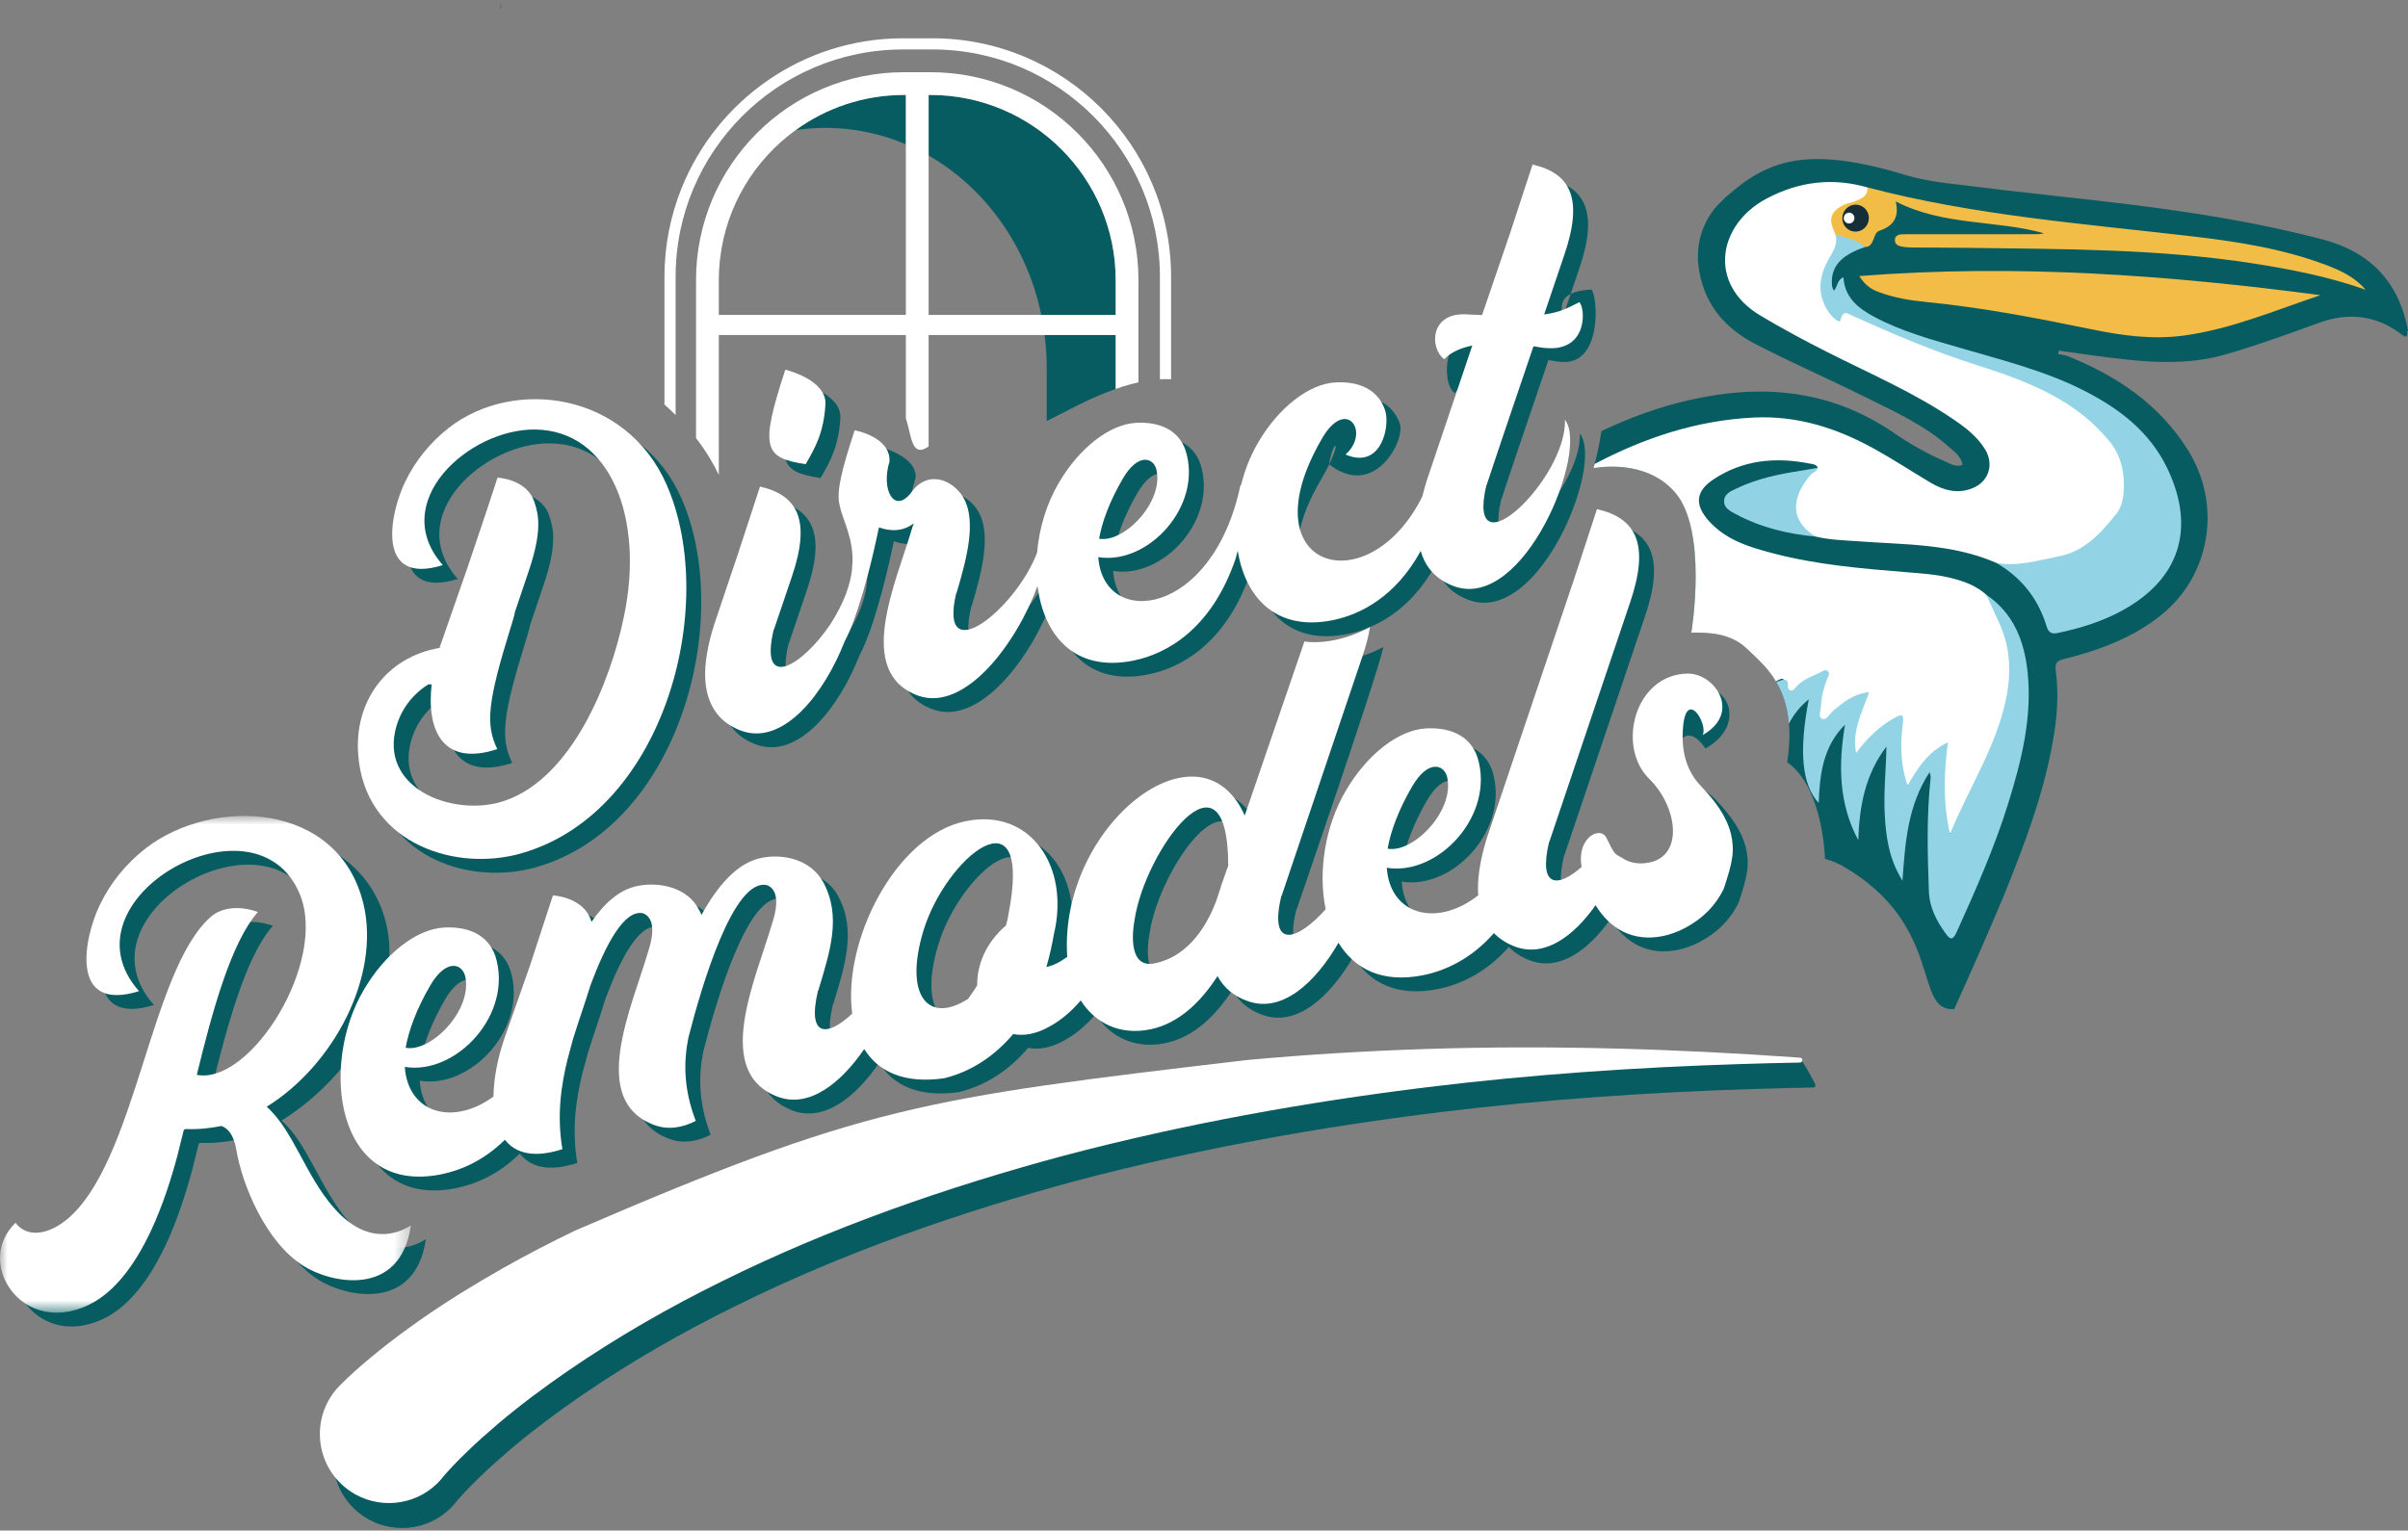 <svg width="162" height="103" viewBox="0 0 162 103" fill="none" xmlns="http://www.w3.org/2000/svg">
<rect x="0" y="0" width="162" height="103" fill="#808080" stroke="none"/>
<mask id="mask0_17_181" style="mask-type:luminance" maskUnits="userSpaceOnUse" x="33" y="0" width="2" height="1">
<path d="M33.385 0.256H34.026V0.77H33.385V0.256Z" fill="white"/>
</mask>
<g mask="url(#mask0_17_181)">
<path fill-rule="evenodd" clip-rule="evenodd" d="M33.651 0.256C33.636 0.385 33.616 0.512 33.602 0.642C33.671 0.562 33.74 0.481 33.809 0.401C33.754 0.351 33.708 0.306 33.651 0.256Z" fill="#075C61"/>
</g>
<path fill-rule="evenodd" clip-rule="evenodd" d="M55.537 8.606C57.444 8.606 59.266 9 60.942 9.709V6.391H60.819C58.1 6.391 55.584 7.269 53.533 8.752C54.189 8.656 54.858 8.606 55.537 8.606Z" fill="#075C61"/>
<path fill-rule="evenodd" clip-rule="evenodd" d="M70.052 21.189H75.058V18.852C75.058 11.981 69.468 6.391 62.597 6.391H62.474V10.468C66.266 12.639 69.085 16.532 70.052 21.189Z" fill="#075C61"/>
<path fill-rule="evenodd" clip-rule="evenodd" d="M70.419 28.334C71.067 28 71.784 27.634 72.582 27.235C73.501 26.776 74.323 26.431 75.058 26.174V22.545H70.278C70.368 23.266 70.419 24 70.419 24.748V28.334Z" fill="#075C61"/>
<path fill-rule="evenodd" clip-rule="evenodd" d="M48.358 18.852C48.358 18.406 48.383 17.966 48.428 17.533C48.434 17.48 48.442 17.427 48.449 17.374C48.869 13.833 50.779 10.745 53.533 8.752C55.584 7.269 58.1 6.391 60.818 6.391H60.942V9.709V21.189H53.731H49.944H49.673H48.358V18.852ZM62.474 10.467V6.391H62.597C69.468 6.391 75.058 11.981 75.058 18.852V21.189H70.052H62.474V10.467ZM48.358 31.957V31.92V24.662V23.534V22.545H54.387H60.942V28.145C61.336 29.343 61.306 30.852 62.474 30.048V22.545H70.278H75.058V26.174C75.619 25.978 76.127 25.834 76.59 25.732V21V18.852C76.59 11.124 70.325 4.859 62.597 4.859H61.708H60.818C53.09 4.859 46.826 11.124 46.826 18.852V29.483C47.527 30.391 48.017 31.239 48.358 31.957Z" fill="white"/>
<path fill-rule="evenodd" clip-rule="evenodd" d="M45.453 27.932V18.622C45.453 10.189 52.314 3.328 60.747 3.328H62.74C71.172 3.328 78.034 10.189 78.034 18.622V25.523C78.31 25.508 78.559 25.51 78.785 25.525V18.838V18.622C78.785 9.775 71.587 2.577 62.74 2.577H60.747C54.002 2.577 48.221 6.762 45.851 12.67C45.113 14.512 44.702 16.519 44.702 18.622V18.838V27.226C44.968 27.462 45.218 27.698 45.453 27.932Z" fill="white"/>
<path fill-rule="evenodd" clip-rule="evenodd" d="M156.266 16.118C150.628 14.636 144.866 13.903 139.084 13.276C136.362 12.981 133.642 12.663 130.925 12.325C130.315 12.249 129.711 12.146 129.106 12.011C128.835 11.957 128.574 11.894 128.327 11.818C128.286 11.805 128.247 11.794 128.206 11.782C128.024 11.731 127.841 11.676 127.658 11.618C123.908 10.534 121.508 10.5 119.672 11.075C119.232 11.223 118.806 11.4 118.396 11.608C117.56 12.052 116.824 12.631 116.077 13.284C115.985 13.374 115.894 13.467 115.805 13.562C115.737 13.634 115.663 13.701 115.585 13.766C114.358 15.118 114.183 16.622 114.233 17.59C114.468 20.275 115.911 22.025 118.114 23.163C120.551 24.421 123.069 25.52 125.527 26.739C127.483 27.71 129.487 28.618 131.144 30.1C131.505 30.422 131.941 30.712 132.034 31.283C131.576 31.462 131.214 31.205 130.849 31.049C129.648 30.535 128.511 29.889 127.438 29.15C123.18 26.218 118.538 25.8 113.604 26.934C111.549 27.406 109.604 28.121 107.739 29.012C107.587 30.02 107.374 30.901 107.208 31.499C108.451 31.312 110.974 31.22 112.648 33.088C114.942 35.648 113.786 42.572 113.786 42.572C114.924 42.572 116.441 42.572 117.579 43.71C118.686 44.816 120.994 46.365 120.235 51.297C122.407 52.819 122.732 56.754 122.78 57.804C123.207 57.914 123.617 58.077 124.004 58.301C130.871 62.289 128.672 68.135 131.471 67.905C132.61 65.382 133.734 62.852 134.8 60.296C136.175 56.897 137.48 53.474 138.117 49.841C138.39 48.283 138.514 46.715 138.305 45.144C138.241 44.669 138.326 44.484 138.835 44.357C141.195 43.767 143.469 42.942 145.41 41.378C148.743 38.692 149.478 33.934 147.203 30.3C145.268 27.207 142.442 25.32 139.174 23.992C138.95 23.901 138.698 23.877 138.459 23.822C138.478 23.747 138.497 23.673 138.516 23.598C139.398 23.721 140.279 23.851 141.162 23.967C144.021 24.343 146.896 24.672 149.732 23.851C151.841 23.241 153.914 22.491 155.979 21.736C158.053 20.978 159.934 21.223 161.665 22.58C162.12 22.814 161.843 22.307 162 22.24C161.381 18.951 159.443 16.952 156.266 16.118Z" fill="#075C61"/>
<path fill-rule="evenodd" clip-rule="evenodd" d="M134.291 37.876C135.882 37.688 137.468 37.509 139.027 37.074C141.365 36.421 143.126 33.615 142.493 31.285C142.085 29.787 140.933 28.823 139.755 27.934C137.684 26.371 135.262 25.551 132.845 24.758C129.9 23.791 127.017 22.686 124.256 21.266C124.21 21.243 124.151 21.246 124.067 21.23C123.891 21.519 124.234 21.727 124.189 21.988C123.195 21.88 122.314 20.822 122.255 19.664C122.205 18.704 122.426 17.813 123.008 17.043C123.325 16.623 123.427 16.196 123.27 15.702C124.17 15.608 124.95 15.805 125.474 16.623C123.807 17.187 123.134 17.977 123.252 19.239C123.262 19.343 123.324 19.442 123.371 19.568C123.637 19.284 123.592 18.827 124.016 18.664C124.103 20.015 124.998 20.735 126.051 21.301C127.944 22.32 130.011 22.87 132.058 23.466C134.875 24.287 137.731 25 140.356 26.364C142.681 27.572 144.699 29.141 145.853 31.613C147.728 35.629 146.603 39.02 142.713 41.12C141.376 41.842 139.946 42.279 138.47 42.592C138.02 42.687 137.817 42.577 137.684 42.14C137.111 40.265 135.971 38.845 134.291 37.876Z" fill="#92D4E5"/>
<path fill-rule="evenodd" clip-rule="evenodd" d="M125.085 18.578C135.626 17.75 145.876 18.514 156.109 19.864C153.054 20.884 150.093 22.155 146.901 22.585C144.806 22.867 142.754 22.582 140.715 22.162C137.026 21.402 133.329 20.694 129.573 20.323C128.499 20.217 127.43 20.041 126.41 19.66C125.947 19.487 125.52 19.267 125.085 18.578Z" fill="#F2BC47"/>
<path fill-rule="evenodd" clip-rule="evenodd" d="M125.474 16.623C124.851 16.044 124.009 15.999 123.27 15.703C122.518 14.864 122.889 13.895 124.138 13.502C124.712 13.32 125.336 13.259 125.637 12.613C132.817 14.502 140.202 15.056 147.542 15.913C150.571 16.267 153.584 16.741 156.459 17.822C157.457 18.198 158.423 18.642 159.144 19.498C156.704 18.633 154.192 18.136 151.656 17.739C145.261 16.737 138.803 16.767 132.352 16.679C131.189 16.664 130.027 16.665 128.864 16.656C128.643 16.654 128.42 16.657 128.202 16.632C127.871 16.594 127.453 16.543 127.483 16.124C127.51 15.745 127.917 15.765 128.223 15.765C131.129 15.762 134.035 15.762 136.942 15.761C137.128 15.761 137.315 15.756 137.507 15.698C134.263 14.79 130.749 15.212 127.538 13.556C127.795 14.664 127.33 15.227 126.461 15.519C126.213 15.602 126.162 15.806 126.074 16.02C125.963 16.29 125.868 16.624 125.474 16.623Z" fill="#F2BD46"/>
<path fill-rule="evenodd" clip-rule="evenodd" d="M122.296 31.478C122.582 31.582 122.597 31.607 122.471 31.688C121.986 31.999 121.648 32.437 121.383 32.939C120.82 34.002 120.903 34.645 121.689 35.528C121.854 35.712 121.998 35.917 122.151 36.112C120.263 35.935 118.447 35.498 116.768 34.593C116.414 34.403 115.968 34.2 115.991 33.704C116.013 33.213 116.465 33.046 116.837 32.868C118.233 32.198 119.724 31.893 121.235 31.666C121.59 31.613 121.942 31.541 122.296 31.478Z" fill="#91D3E4"/>
<path fill-rule="evenodd" clip-rule="evenodd" d="M125.716 14.836C125.628 15.33 125.161 15.661 124.676 15.575C124.19 15.489 123.868 15.019 123.957 14.525C124.046 14.031 124.512 13.701 124.997 13.786C125.483 13.872 125.805 14.342 125.716 14.836Z" fill="#162E37"/>
<path fill-rule="evenodd" clip-rule="evenodd" d="M124.753 14.738C124.717 14.937 124.53 15.069 124.335 15.035C124.14 15.001 124.011 14.812 124.046 14.614C124.082 14.415 124.269 14.282 124.464 14.317C124.659 14.351 124.788 14.54 124.753 14.738Z" fill="white"/>
<path fill-rule="evenodd" clip-rule="evenodd" d="M141.849 29.616C141.249 28.907 140.593 28.279 139.855 27.728C137.793 26.191 135.411 25.34 133.007 24.576C130.148 23.669 127.4 22.503 124.672 21.272C124.371 21.137 124.005 20.819 123.848 21.464C123.774 21.769 123.603 21.583 123.489 21.497C123.244 21.31 123.051 21.07 122.895 20.802C122.188 19.588 122.441 18.419 123.113 17.289C123.426 16.762 123.695 16.251 123.423 15.629C122.984 14.722 123.169 14.209 124.07 13.776C124.298 13.666 124.548 13.657 124.774 13.56C125.2 13.379 125.669 13.228 125.637 12.613C123.291 11.941 121.044 12.207 118.868 13.354C115.564 15.096 114.864 19.099 118.421 21.23C119.898 22.114 121.41 22.924 122.943 23.7C125.834 25.162 128.823 26.438 131.511 28.285C132.29 28.819 133.029 29.4 133.539 30.223C134.169 31.239 133.805 32.414 132.695 32.857C131.678 33.264 130.734 32.993 129.844 32.461C128.584 31.707 127.353 30.902 126.07 30.193C123.559 28.805 120.907 27.954 117.978 28.1C114.155 28.289 110.626 29.459 107.282 31.223C107.257 31.32 107.232 31.413 107.208 31.499C108.451 31.312 110.974 31.22 112.648 33.088C114.942 35.648 113.786 42.572 113.786 42.572C114.924 42.572 116.441 42.572 117.579 43.71C118.097 44.227 118.875 44.847 119.482 45.859C119.767 45.675 120.003 45.584 120.032 45.833C120.135 46.696 120.409 46.82 121.085 46.294C121.549 45.933 122.043 45.66 122.703 45.474C122.525 46.239 122.294 46.878 122.273 47.554C122.263 47.915 122.139 48.346 122.552 48.525C122.926 48.688 123.148 48.319 123.385 48.096C123.927 47.588 124.519 47.181 125.232 46.915C125.306 47.248 125.197 47.424 125.125 47.602C124.803 48.393 124.562 49.198 124.606 50.064C124.619 50.315 124.568 50.635 124.818 50.749C125.116 50.886 125.229 50.545 125.384 50.367C125.905 49.772 126.488 49.248 127.117 48.776C127.27 48.661 127.445 48.493 127.639 48.578C127.878 48.684 127.734 48.925 127.727 49.107C127.692 50.037 127.661 50.967 127.843 51.883C127.917 52.259 127.915 52.767 128.375 52.834C128.749 52.889 128.849 52.419 129.028 52.15C129.471 51.483 129.949 50.86 130.724 50.44C130.749 50.741 130.704 50.935 130.689 51.13C130.574 52.596 130.549 54.057 130.836 55.504C130.878 55.716 130.876 56.002 131.141 56.049C131.45 56.105 131.576 55.824 131.664 55.595C132.089 54.485 132.677 53.457 133.193 52.392C134.005 50.718 134.767 49.016 135.147 47.178C135.688 44.561 135.284 42.148 133.628 40.025C132.972 39.429 132.171 39.134 131.338 38.918C130.29 38.646 129.212 38.586 128.137 38.498C125.189 38.257 122.239 38.003 119.366 37.258C117.758 36.841 116.15 36.374 114.974 35.069C113.996 33.983 114.061 33.068 115.27 32.264C117.258 30.941 119.455 30.748 121.729 31.192C121.933 31.233 122.182 31.233 122.296 31.478C122.249 31.735 121.986 31.767 121.843 31.927C120.635 33.287 120.246 34.948 122.151 36.111C123.094 36.337 124.062 36.357 125.023 36.428C128.153 36.659 131.331 36.582 134.291 37.876C135.725 38.151 137.091 37.714 138.479 37.448C140.235 37.112 141.332 35.883 142.377 34.577C142.678 34.201 142.817 33.725 142.858 33.239C142.972 31.9 142.746 30.675 141.849 29.616Z" fill="white"/>
<path fill-rule="evenodd" clip-rule="evenodd" d="M114.189 42.574C114.19 42.565 114.191 42.556 114.192 42.547C114.175 42.554 114.16 42.566 114.143 42.573C114.158 42.573 114.173 42.574 114.189 42.574Z" fill="#92D4E5"/>
<path fill-rule="evenodd" clip-rule="evenodd" d="M136.407 45.226C136.186 43.115 135.452 41.259 133.628 40.025C133.918 40.661 134.206 41.299 134.5 41.933C135.261 43.575 135.316 45.304 134.957 47.042C134.295 50.249 132.484 52.979 131.189 56.115C130.699 53.99 130.781 52.022 131.046 49.958C129.735 50.571 129.033 51.637 128.335 52.867C127.842 51.418 127.834 50.056 128.018 48.691C128.096 48.112 127.975 48.017 127.491 48.285C126.443 48.865 125.604 49.689 124.871 50.673C124.583 49.202 125.262 47.957 125.747 46.577C124.672 46.702 123.993 47.272 123.317 47.845C123.075 48.05 122.889 48.512 122.568 48.364C122.305 48.243 122.494 47.804 122.507 47.5C122.534 46.872 122.696 46.282 122.921 45.7C122.987 45.53 123.149 45.319 122.961 45.159C122.782 45.007 122.594 45.189 122.428 45.267C121.876 45.526 121.293 45.732 120.855 46.2C120.749 46.313 120.656 46.519 120.464 46.461C120.215 46.387 120.309 46.139 120.277 45.957C120.222 45.645 119.898 45.723 119.51 45.907C119.924 46.614 120.251 47.513 120.35 48.701C120.661 48.1 121.083 47.547 121.686 47.065C121.011 50.581 121.224 52.8 122.353 54.039C122.421 52.092 122.657 50.226 124.126 48.765C123.67 51.464 123.699 54.081 125.015 56.538C125.09 54.261 125.488 52.102 126.911 50.245C126.887 51.757 126.72 53.252 126.795 54.753C126.871 56.293 127.072 57.792 127.989 59.267C128.174 56.661 128.346 54.211 129.819 51.957C129.862 52.171 129.897 52.245 129.889 52.315C129.606 54.865 129.676 57.417 129.766 59.971C129.805 61.066 130.275 61.962 130.888 62.811C131.186 63.224 131.364 63.324 131.633 62.731C132.924 59.878 134.191 57.015 135.12 54.019C136.008 51.159 136.724 48.256 136.407 45.226Z" fill="#92D4E5"/>
<path fill-rule="evenodd" clip-rule="evenodd" d="M36.965 34.756C36.489 33.164 34.475 33.074 34.475 33.074L33.787 35.17L32.47 39.083L30.699 44.162C30.648 44.287 30.597 44.413 30.582 44.531C26.984 45.145 24.795 48.161 25.107 51.781C25.558 57.408 31.132 59.539 35.672 58.465C45.645 55.981 49.434 41.743 45.857 33.566C43.133 27.326 35.6 26.321 31.22 29.704C29.962 30.688 28.947 31.93 28.272 33.334C27.238 35.424 26.212 40.391 30.796 38.962C27.059 34.731 32.541 29.781 37.003 29.836C42.041 29.888 44.388 35.782 42.975 42.439C42.065 46.845 39.486 53.24 35.006 54.801C31.749 55.96 26.743 54.174 27.581 50.167C27.836 48.964 28.555 47.782 29.814 46.989L30.043 46.982C29.683 50.124 30.825 52.54 34.458 51.343C33.664 49.7 33.786 48.217 35.365 43.138C35.621 42.319 35.657 42.12 35.628 42.164L36.587 39.322C37.472 36.687 37.248 35.581 36.965 34.756Z" fill="#075C61"/>
<path fill-rule="evenodd" clip-rule="evenodd" d="M55.204 32.169C55.857 31.039 56.422 30.041 56.535 28.138C56.619 26.471 53.837 25.807 53.837 25.807C52.081 31.152 52.429 31.734 55.204 32.169Z" fill="#075C61"/>
<path fill-rule="evenodd" clip-rule="evenodd" d="M76.542 33.136C77.541 31.437 78.552 31.692 78.79 32.488C79.35 34.677 76.621 37.495 74.946 37.182C75.142 36.068 75.632 34.702 76.542 33.136ZM50.901 50.118C53.763 51.123 56.495 47.522 57.832 44.082C58.187 43.438 59.089 41.402 60.134 36.426C61.124 36.763 61.898 36.605 62.494 36.139C62.435 36.228 62.421 36.346 62.392 36.39C61.28 40.184 58.465 46.166 62.776 47.748C65.97 48.869 69.423 44.152 70.805 40.36C71.208 43.619 73.234 46.202 77.262 45.385C79.437 44.944 82.486 43.327 84.125 38.544C84.175 38.356 84.224 38.173 84.271 37.993C84.774 41.082 86.797 43.451 90.677 42.664C92.479 42.298 94.879 41.12 96.581 38.009C96.87 39.01 97.518 39.908 98.851 40.392C103.561 42.046 107.927 31.221 106.284 29.175C106.435 33.136 99.557 39.711 101 33.586L101.03 33.542C101.286 32.722 102.822 28.189 104.169 24.232C104.567 24.304 104.884 24.356 105.076 24.355C107.842 24.561 107.482 19.858 107.061 19.483C103.569 19.689 105.97 21.948 104.886 22.091L106.254 18.053C107.527 14.303 106.681 12.594 104.106 12.003L102.613 16.566L100.711 22.132L99.627 22.084C97.185 21.965 96.877 25.736 97.868 26.456C98.309 25.982 99.279 24.341 100.053 24.184L97.009 33.206C96.91 33.516 96.796 33.908 96.692 34.34C93.042 41.671 83.705 41.095 88.856 32.304C90.478 29.519 89.713 29.369 89.412 31.241C92.481 33.657 94.551 29.599 94.179 28.523C93.704 27.122 92.404 26.58 90.848 26.666C89.063 26.759 87.01 28.365 85.644 30.714C85.127 31.59 84.739 32.581 84.486 33.608C84.476 33.594 84.468 33.578 84.458 33.565C82.587 42.502 75.22 43.267 74.89 38.422C78.225 38.973 81.947 34.994 80.764 31.244C80.288 29.843 78.988 29.301 77.432 29.387C75.647 29.48 73.594 31.087 72.229 33.436C71.413 34.816 70.913 36.482 70.77 38.13C69.34 41.926 64.094 46.109 65.332 40.86L65.361 40.815C66.092 38.364 66.807 35.648 65.616 34.124C64.786 33.065 63.244 32.649 62.245 34.156C61.135 35.494 61.023 34.022 61.6 32.139C61.684 30.472 58.501 29.888 58.501 29.888C57.623 32.56 57.266 34.015 57.482 34.892L57.497 34.966C57.701 35.971 58.45 37.164 58.351 38.927C58.345 38.919 58.341 38.909 58.335 38.901C58.338 38.996 58.334 39.093 58.33 39.191C58.225 40.228 57.819 41.459 56.857 42.954C54.97 45.748 52.063 47.503 53.051 43.312L53.08 43.268L54.28 39.724C55.553 35.974 54.708 34.264 52.132 33.674L50.64 38.236L49.06 42.932C48.731 43.958 48.227 45.825 48.541 47.373C48.773 48.516 49.41 49.576 50.901 50.118Z" fill="#075C61"/>
<path fill-rule="evenodd" clip-rule="evenodd" d="M23.47 82.218C21.558 80.057 20.738 76.997 18.943 75.41C23.437 72.627 27.137 67.066 25.99 62.201C24.348 55.285 15.341 54.515 10.796 58.025C9.49 59.047 8.437 60.336 7.737 61.792C6.664 63.961 5.598 69.116 10.356 67.633C4.881 61.456 18.249 53.925 21.185 61.135C23.019 65.662 17.943 73.821 14.329 73.279L14.245 73.257C15.266 69.066 16.54 64.348 18.356 62.306C18.356 62.306 16.402 61.508 15.127 62.683C11.087 66.33 10.142 79.147 5.506 82.995C4.139 84.108 2.761 84.189 2.047 83.218C0.718 84.524 0.753 86.268 1.615 87.568C2.475 88.867 4.101 89.612 5.951 89.117C7.16 88.793 10.525 87.712 12.928 78.741L13.367 76.98C13.397 76.933 13.474 76.918 13.512 76.91C14.316 76.946 15.135 76.86 15.899 76.705C16.329 76.856 16.736 77.292 16.907 78.332C17.303 80.681 18.876 84.504 21.391 86.105C23.224 87.287 27.934 88.323 28.648 83.399C28.64 83.36 26.173 85.334 23.47 82.218Z" fill="#075C61"/>
<path fill-rule="evenodd" clip-rule="evenodd" d="M96.014 53.843C97.05 52.079 98.099 52.344 98.347 53.17C98.927 55.442 96.095 58.367 94.356 58.042C94.56 56.886 95.069 55.468 96.014 53.843ZM83.18 60.468C83.18 60.468 83.149 60.515 83.157 60.553L83.058 60.852L82.838 61.533C82.321 62.913 81.126 65.266 78.678 65.763C76.994 66.104 77.141 63.884 77.33 62.85C78.014 58.171 83.604 50.585 83.635 59.181L83.18 60.468ZM68.847 62.46C68.817 62.705 68.749 62.958 68.681 63.211C67.291 64.408 66.721 65.918 66.747 67.227C66.573 67.541 66.351 67.825 66.138 68.147C63.425 69.892 61.828 67.906 63.109 63.624C64.573 58.667 70.546 53.752 68.847 62.46ZM29.951 67.243C30.987 65.48 32.036 65.745 32.283 66.57C32.864 68.843 30.032 71.767 28.293 71.443C28.497 70.286 29.006 68.869 29.951 67.243ZM117.448 57.022C117.116 55.775 116.363 54.813 115.449 53.843C114.444 52.813 113.354 52.516 112.562 51.394C112.397 51.159 113.105 48.023 114.738 50.371C117.382 48.879 116.378 46.247 114.549 46.26C110.973 46.308 110.655 51.961 112.889 54.137C114.777 55.984 114.345 58.608 111.835 58.998C111.209 59.096 107.05 57.279 107.407 59.27C105.85 60.654 104.476 60.737 105.217 57.592L105.248 57.545L110.67 41.471C111.991 37.579 111.113 35.805 108.44 35.192L106.891 39.927L101.075 57.197C100.777 58.127 100.341 59.722 100.452 61.181C97.676 63.361 94.516 62.52 94.299 59.328C97.76 59.901 101.623 55.772 100.395 51.879C99.901 50.426 98.552 49.863 96.937 49.952C95.085 50.049 92.953 51.715 91.536 54.154C90.164 56.477 89.656 59.577 90.189 62.117C88.359 64.187 86.333 64.926 87.201 61.246L87.231 61.2C87.231 61.2 92.653 45.505 93.067 43.548C89.274 45.445 88.874 43.582 88.874 43.582L84.744 55.81C81.701 49.059 72.261 56.51 72.797 65.243C72.799 65.271 72.803 65.297 72.805 65.324C72.307 65.687 71.816 65.93 71.398 66.005C71.611 65.284 71.777 64.534 71.905 63.791C72.988 59.31 70.382 55.298 65.982 56.19C61.206 57.159 57.686 64.317 58.336 69.145C56.735 70.654 55.269 70.846 56.032 67.608L56.063 67.563C56.821 65.019 57.649 62.621 56.38 60.289C55.556 58.783 53.718 58.36 52.226 58.662C50.543 59.004 49.238 60.623 48.187 62.509C48.164 62.394 48.102 62.287 48.041 62.18C47.294 60.659 45.379 60.25 43.888 60.553C42.663 60.801 41.655 61.723 40.794 62.973L40.786 62.934C40.291 61.282 38.202 61.188 38.202 61.188L36.653 65.924L34.936 70.812C34.48 72.157 34.214 73.522 34.202 74.726C31.473 76.725 28.449 75.849 28.236 72.729C31.697 73.301 35.559 69.172 34.331 65.279C33.838 63.826 32.489 63.263 30.874 63.352C29.022 63.449 26.89 65.115 25.473 67.554C22.479 72.622 23.582 81.399 30.697 79.956C31.974 79.697 33.541 79.046 34.969 77.633C35.682 78.545 36.923 78.888 38.837 78.265C38.464 76.031 38.734 74.024 39.196 72.178L39.56 70.83C39.969 69.513 40.403 68.309 40.736 67.206C41.77 64.448 43.011 62.125 44.26 62.389C45.294 62.776 44.763 64.478 44.642 64.861C43.489 68.799 40.566 75.007 45.041 76.648C45.946 76.982 46.909 76.827 47.812 76.365C46.971 74.186 46.997 72.348 47.314 70.77C48.2 67.285 50.346 59.999 52.598 60.498C53.633 60.886 53.102 62.587 52.98 62.97C51.828 66.907 48.905 73.116 53.38 74.758C55.472 75.492 57.565 73.832 59.144 71.528C60.081 73.03 61.803 73.881 64.514 73.495C66.449 73.023 67.978 71.916 69.168 70.52C69.872 70.656 70.683 70.53 71.578 70.031C72.386 69.596 73.1 68.977 73.712 68.255C74.683 69.79 76.345 70.617 78.384 70.204C80.335 69.808 81.823 68.311 82.913 66.616C83.298 67.335 83.942 67.96 84.969 68.31C87.285 69.124 89.52 67.028 91.051 64.374C92.107 66.112 93.969 67.122 96.76 66.555C98.181 66.268 99.96 65.495 101.508 63.725C101.876 64.103 102.354 64.426 102.986 64.656C104.961 65.349 106.877 63.928 108.348 61.848C109.284 63.389 110.809 64.343 112.874 63.925C113.333 63.831 113.892 63.638 114.358 63.384C115.581 62.738 116.436 61.848 116.968 60.744C117.59 58.901 117.711 58.151 117.448 57.022Z" fill="#075C61"/>
<path fill-rule="evenodd" clip-rule="evenodd" d="M35.962 33.825C35.486 32.234 33.472 32.143 33.472 32.143L32.784 34.239L31.467 38.152L29.696 43.232C29.645 43.357 29.594 43.483 29.579 43.601C25.982 44.215 23.792 47.231 24.104 50.851C24.555 56.477 30.129 58.609 34.67 57.534C44.642 55.051 48.431 40.813 44.854 32.635C42.13 26.396 34.597 25.391 30.217 28.774C28.959 29.758 27.944 31 27.269 32.403C26.236 34.494 25.209 39.46 29.793 38.031C26.057 33.801 31.538 28.851 36 28.906C41.038 28.958 43.385 34.852 41.972 41.509C41.062 45.915 38.483 52.309 34.004 53.87C30.746 55.03 25.741 53.244 26.578 49.237C26.833 48.033 27.552 46.852 28.811 46.059L29.04 46.051C28.68 49.194 29.823 51.61 33.455 50.413C32.662 48.77 32.783 47.287 34.362 42.208C34.618 41.389 34.654 41.19 34.625 41.234L35.584 38.392C36.469 35.756 36.245 34.651 35.962 33.825Z" fill="white"/>
<path fill-rule="evenodd" clip-rule="evenodd" d="M54.201 31.239C54.854 30.109 55.42 29.111 55.532 27.208C55.617 25.541 52.834 24.877 52.834 24.877C51.078 30.222 51.426 30.804 54.201 31.239Z" fill="white"/>
<path fill-rule="evenodd" clip-rule="evenodd" d="M75.54 32.206C76.538 30.507 77.549 30.762 77.788 31.558C78.347 33.747 75.618 36.565 73.943 36.252C74.139 35.138 74.629 33.772 75.54 32.206ZM49.899 49.188C52.76 50.193 55.492 46.592 56.829 43.152C57.185 42.507 58.086 40.472 59.132 35.496C60.121 35.833 60.895 35.675 61.491 35.209C61.432 35.298 61.418 35.416 61.389 35.46C60.278 39.254 57.462 45.236 61.773 46.818C64.967 47.939 68.421 43.222 69.802 39.43C70.205 42.689 72.232 45.272 76.259 44.455C78.434 44.014 81.483 42.397 83.122 37.614C83.172 37.426 83.221 37.243 83.268 37.063C83.771 40.152 85.794 42.521 89.675 41.733C91.476 41.368 93.876 40.19 95.579 37.079C95.867 38.08 96.515 38.978 97.848 39.462C102.558 41.116 106.924 30.291 105.281 28.245C105.432 32.206 98.554 38.781 99.997 32.656L100.027 32.612C100.283 31.792 101.82 27.259 103.166 23.302C103.565 23.374 103.881 23.425 104.073 23.425C106.84 23.631 106.669 20.711 106.248 20.336C105.482 20.722 104.967 21.018 103.883 21.162L105.251 17.123C106.524 13.373 105.678 11.663 103.103 11.073L101.61 15.636L99.708 21.202L98.624 21.154C96.182 21.035 96.174 23.454 97.164 24.174C97.606 23.701 98.276 23.412 99.05 23.254L96.007 32.276C95.907 32.586 95.793 32.978 95.689 33.41C92.039 40.741 83.805 38.275 88.955 29.485C90.578 26.699 92.215 29.092 90.522 30.586C92.922 31.635 93.548 28.669 93.177 27.592C92.7 26.192 91.401 25.65 89.845 25.735C88.061 25.829 86.007 27.435 84.641 29.784C84.124 30.66 83.736 31.651 83.484 32.678C83.474 32.664 83.466 32.648 83.455 32.635C81.584 41.572 74.218 42.337 73.888 37.492C77.222 38.043 80.944 34.064 79.761 30.314C79.285 28.913 77.985 28.371 76.429 28.457C74.645 28.55 72.591 30.157 71.226 32.506C70.41 33.886 69.911 35.552 69.768 37.2C68.336 40.996 63.092 45.179 64.329 39.93L64.358 39.885C65.089 37.434 65.804 34.718 64.613 33.194C63.784 32.135 62.241 31.719 61.242 33.226C60.132 34.564 59.265 32.936 59.842 31.054C59.926 29.387 57.498 28.958 57.498 28.958C56.62 31.63 56.263 33.085 56.479 33.962L56.495 34.035C56.699 35.041 57.447 36.234 57.348 37.997C57.342 37.989 57.338 37.979 57.332 37.971C57.336 38.066 57.331 38.163 57.327 38.261C57.222 39.298 56.816 40.529 55.855 42.024C53.968 44.818 51.06 46.573 52.048 42.382L52.078 42.338L53.278 38.794C54.551 35.044 53.706 33.334 51.13 32.744L49.637 37.306L48.057 42.002C47.728 43.028 47.224 44.895 47.538 46.443C47.77 47.586 48.407 48.646 49.899 49.188Z" fill="white"/>
<mask id="mask1_17_181" style="mask-type:luminance" maskUnits="userSpaceOnUse" x="0" y="54" width="28" height="35">
<path d="M0 54.909H27.645V88.341H0V54.909Z" fill="white"/>
</mask>
<g mask="url(#mask1_17_181)">
<path fill-rule="evenodd" clip-rule="evenodd" d="M22.467 81.288C20.555 79.127 19.735 76.067 17.94 74.48C22.434 71.697 25.602 65.718 24.456 60.852C22.814 53.936 14.339 53.585 9.794 57.095C8.487 58.117 7.435 59.406 6.734 60.862C5.661 63.031 4.596 68.186 9.353 66.703C3.878 60.526 17.246 52.995 20.182 60.205C22.017 64.732 16.941 72.891 13.326 72.35L13.242 72.327C14.264 68.136 15.537 63.418 17.353 61.376C17.353 61.376 15.399 60.578 14.124 61.753C10.084 65.4 9.14 78.217 4.503 82.064C3.136 83.178 1.758 83.259 1.044 82.288C-0.285 83.594 -0.249 85.338 0.612 86.638C1.473 87.937 3.098 88.682 4.949 88.187C6.157 87.863 9.522 86.782 11.925 77.811L12.364 76.05C12.394 76.003 12.471 75.987 12.509 75.98C13.313 76.016 14.132 75.93 14.897 75.775C15.326 75.927 15.733 76.362 15.904 77.402C16.301 79.751 17.873 83.574 20.388 85.175C22.221 86.357 26.932 87.393 27.646 82.469C27.638 82.43 25.171 84.404 22.467 81.288Z" fill="white"/>
</g>
<path fill-rule="evenodd" clip-rule="evenodd" d="M95.011 52.913C96.047 51.149 97.097 51.414 97.344 52.24C97.924 54.512 95.092 57.436 93.353 57.112C93.557 55.956 94.066 54.538 95.011 52.913ZM82.177 59.538C82.177 59.538 82.146 59.585 82.154 59.623L82.055 59.922L81.835 60.603C81.319 61.983 80.123 64.336 77.675 64.832C75.992 65.174 76.139 62.954 76.327 61.92C77.011 57.241 82.602 49.655 82.632 58.251L82.177 59.538ZM67.844 61.53C67.814 61.775 67.746 62.027 67.678 62.281C66.288 63.478 65.718 64.988 65.745 66.296C65.57 66.611 65.348 66.895 65.135 67.217C62.422 68.962 60.825 66.976 62.106 62.694C63.57 57.737 69.543 52.822 67.844 61.53ZM28.948 66.314C29.984 64.549 31.033 64.815 31.281 65.641C31.861 67.912 29.029 70.837 27.291 70.513C27.494 69.356 28.003 67.939 28.948 66.314ZM116.446 56.092C116.113 54.845 115.36 53.883 114.446 52.913C113.441 51.883 113.131 50.552 113.212 49.181C113.357 46.165 114.948 48.71 114.545 49.468C117.189 47.976 115.375 45.317 113.546 45.33C109.971 45.378 108.729 50.249 110.962 52.425C112.85 54.273 113.342 57.678 110.832 58.068C110.206 58.166 109.605 58.073 109.083 57.704C108.601 57.452 108.601 57.452 108.084 56.406C107.693 55.539 106.047 56.348 106.405 58.34C104.847 59.724 103.473 59.807 104.215 56.662L104.245 56.615L109.667 40.541C110.988 36.648 110.111 34.875 107.438 34.262L105.889 38.997L100.072 56.267C99.774 57.197 99.338 58.792 99.449 60.251C96.673 62.431 93.513 61.59 93.296 58.398C96.757 58.971 100.62 54.842 99.392 50.949C98.898 49.496 97.549 48.933 95.934 49.021C94.082 49.118 91.951 50.785 90.534 53.224C89.161 55.546 88.653 58.647 89.186 61.187C87.356 63.257 85.33 63.996 86.198 60.316L86.228 60.27L91.65 44.196C91.901 43.456 92.073 42.793 92.168 42.2C89.653 43.548 87.756 43.169 87.756 43.169L83.741 54.88C80.699 48.129 71.258 55.58 71.794 64.314C71.796 64.341 71.8 64.367 71.802 64.394C71.304 64.757 70.813 65 70.396 65.075C70.608 64.354 70.775 63.604 70.902 62.861C71.985 58.38 69.379 54.368 64.979 55.26C60.203 56.229 56.683 63.388 57.333 68.215C55.732 69.724 54.266 69.916 55.029 66.678L55.06 66.632C55.818 64.088 56.646 61.691 55.377 59.359C54.553 57.853 52.715 57.43 51.223 57.732C49.54 58.074 48.236 59.693 47.184 61.579C47.161 61.464 47.099 61.357 47.038 61.25C46.291 59.728 44.376 59.32 42.885 59.623C41.66 59.871 40.653 60.793 39.791 62.043L39.783 62.004C39.289 60.352 37.199 60.258 37.199 60.258L35.65 64.994L33.934 69.882C33.477 71.227 33.211 72.592 33.199 73.796C30.47 75.795 27.446 74.919 27.233 71.799C30.695 72.371 34.556 68.242 33.328 64.349C32.835 62.896 31.486 62.333 29.871 62.422C28.019 62.519 25.888 64.185 24.47 66.624C21.476 71.692 22.579 80.469 29.695 79.026C30.971 78.767 32.538 78.116 33.967 76.703C34.679 77.615 35.921 77.958 37.835 77.335C37.461 75.101 37.731 73.094 38.193 71.248L38.557 69.9C38.967 68.582 39.4 67.379 39.734 66.276C40.767 63.518 42.008 61.195 43.257 61.459C44.291 61.846 43.76 63.547 43.639 63.931C42.486 67.868 39.563 74.077 44.039 75.718C44.943 76.052 45.907 75.897 46.809 75.435C45.968 73.256 45.994 71.418 46.311 69.84C47.197 66.355 49.344 59.069 51.596 59.568C52.63 59.956 52.099 61.657 51.978 62.04C50.825 65.977 47.902 72.186 52.377 73.828C54.469 74.562 56.562 72.902 58.141 70.598C59.078 72.1 60.8 72.951 63.511 72.565C65.446 72.093 66.975 70.986 68.165 69.59C68.869 69.725 69.68 69.6 70.575 69.101C71.383 68.666 72.097 68.046 72.709 67.325C73.68 68.86 75.342 69.687 77.381 69.274C79.332 68.878 80.82 67.381 81.91 65.686C82.295 66.405 82.939 67.031 83.966 67.38C86.282 68.194 88.517 66.098 90.048 63.444C91.105 65.182 92.966 66.192 95.757 65.625C97.178 65.338 98.957 64.565 100.505 62.795C100.873 63.173 101.351 63.496 101.984 63.725C103.958 64.419 105.875 62.998 107.345 60.918C108.281 62.459 109.806 63.413 111.871 62.994C112.331 62.901 112.889 62.708 113.355 62.454C114.578 61.808 115.433 60.918 115.966 59.814C116.587 57.971 116.708 57.221 116.446 56.092Z" fill="white"/>
<path fill-rule="evenodd" clip-rule="evenodd" d="M39.54 84.508C37.933 85.284 36.341 86.109 34.77 86.993C32.844 88.083 30.944 89.248 29.091 90.547C28.167 91.205 27.248 91.876 26.342 92.612C25.889 92.972 25.437 93.358 24.985 93.752C24.756 93.96 24.534 94.154 24.299 94.378L23.948 94.715L23.758 94.907L23.66 95.007L23.521 95.159C21.85 97.108 22.076 100.043 24.025 101.713C24.273 101.926 24.537 102.107 24.812 102.259C26.701 103.298 29.122 102.91 30.58 101.209L30.571 101.213L30.607 101.169L30.683 101.073L30.879 100.847C31.01 100.694 31.169 100.529 31.313 100.37C31.624 100.047 31.941 99.72 32.281 99.397C32.947 98.747 33.669 98.114 34.399 97.487C35.874 96.24 37.455 95.063 39.084 93.939C42.351 91.695 45.845 89.679 49.479 87.894C56.743 84.294 64.533 81.579 72.503 79.438C80.489 77.335 88.683 75.851 96.957 74.837C103.917 73.987 110.938 73.506 117.979 73.287C119.312 73.245 120.645 73.21 121.979 73.186C122.062 73.185 122.133 73.119 122.139 73.034C122.146 72.944 121.265 71.362 121.175 71.356C112.805 70.754 105.199 72.002 96.764 72.275C92.779 72.405 88.789 72.648 84.802 73.013C62.945 75.586 59.019 76.106 39.54 84.508Z" fill="#075C61"/>
<path fill-rule="evenodd" clip-rule="evenodd" d="M38.658 82.829C37.051 83.605 35.459 84.43 33.888 85.314C31.962 86.404 30.062 87.569 28.209 88.868C27.285 89.526 26.366 90.197 25.46 90.933C25.006 91.293 24.555 91.679 24.102 92.073C23.874 92.281 23.651 92.475 23.417 92.698L23.066 93.036L22.875 93.228L22.778 93.328L22.638 93.48C20.968 95.429 21.194 98.364 23.143 100.034C23.391 100.247 23.655 100.428 23.93 100.579C25.819 101.619 28.24 101.231 29.698 99.53L29.689 99.534L29.724 99.49L29.801 99.394L29.997 99.167C30.128 99.015 30.287 98.85 30.431 98.691C30.742 98.368 31.058 98.041 31.399 97.718C32.064 97.068 32.786 96.435 33.517 95.808C34.992 94.561 36.572 93.384 38.201 92.26C41.469 90.015 44.963 88 48.597 86.215C55.861 82.615 63.651 79.9 71.621 77.759C79.607 75.655 87.801 74.172 96.075 73.158C103.035 72.308 110.056 71.827 117.097 71.608C118.429 71.566 119.763 71.531 121.096 71.507C121.18 71.505 121.251 71.44 121.258 71.355C121.264 71.265 121.196 71.187 121.106 71.18C112.736 70.579 104.317 70.323 95.882 70.596C91.897 70.726 87.906 70.969 83.92 71.334C62.063 73.907 58.136 74.427 38.658 82.829Z" fill="white"/>
</svg>
